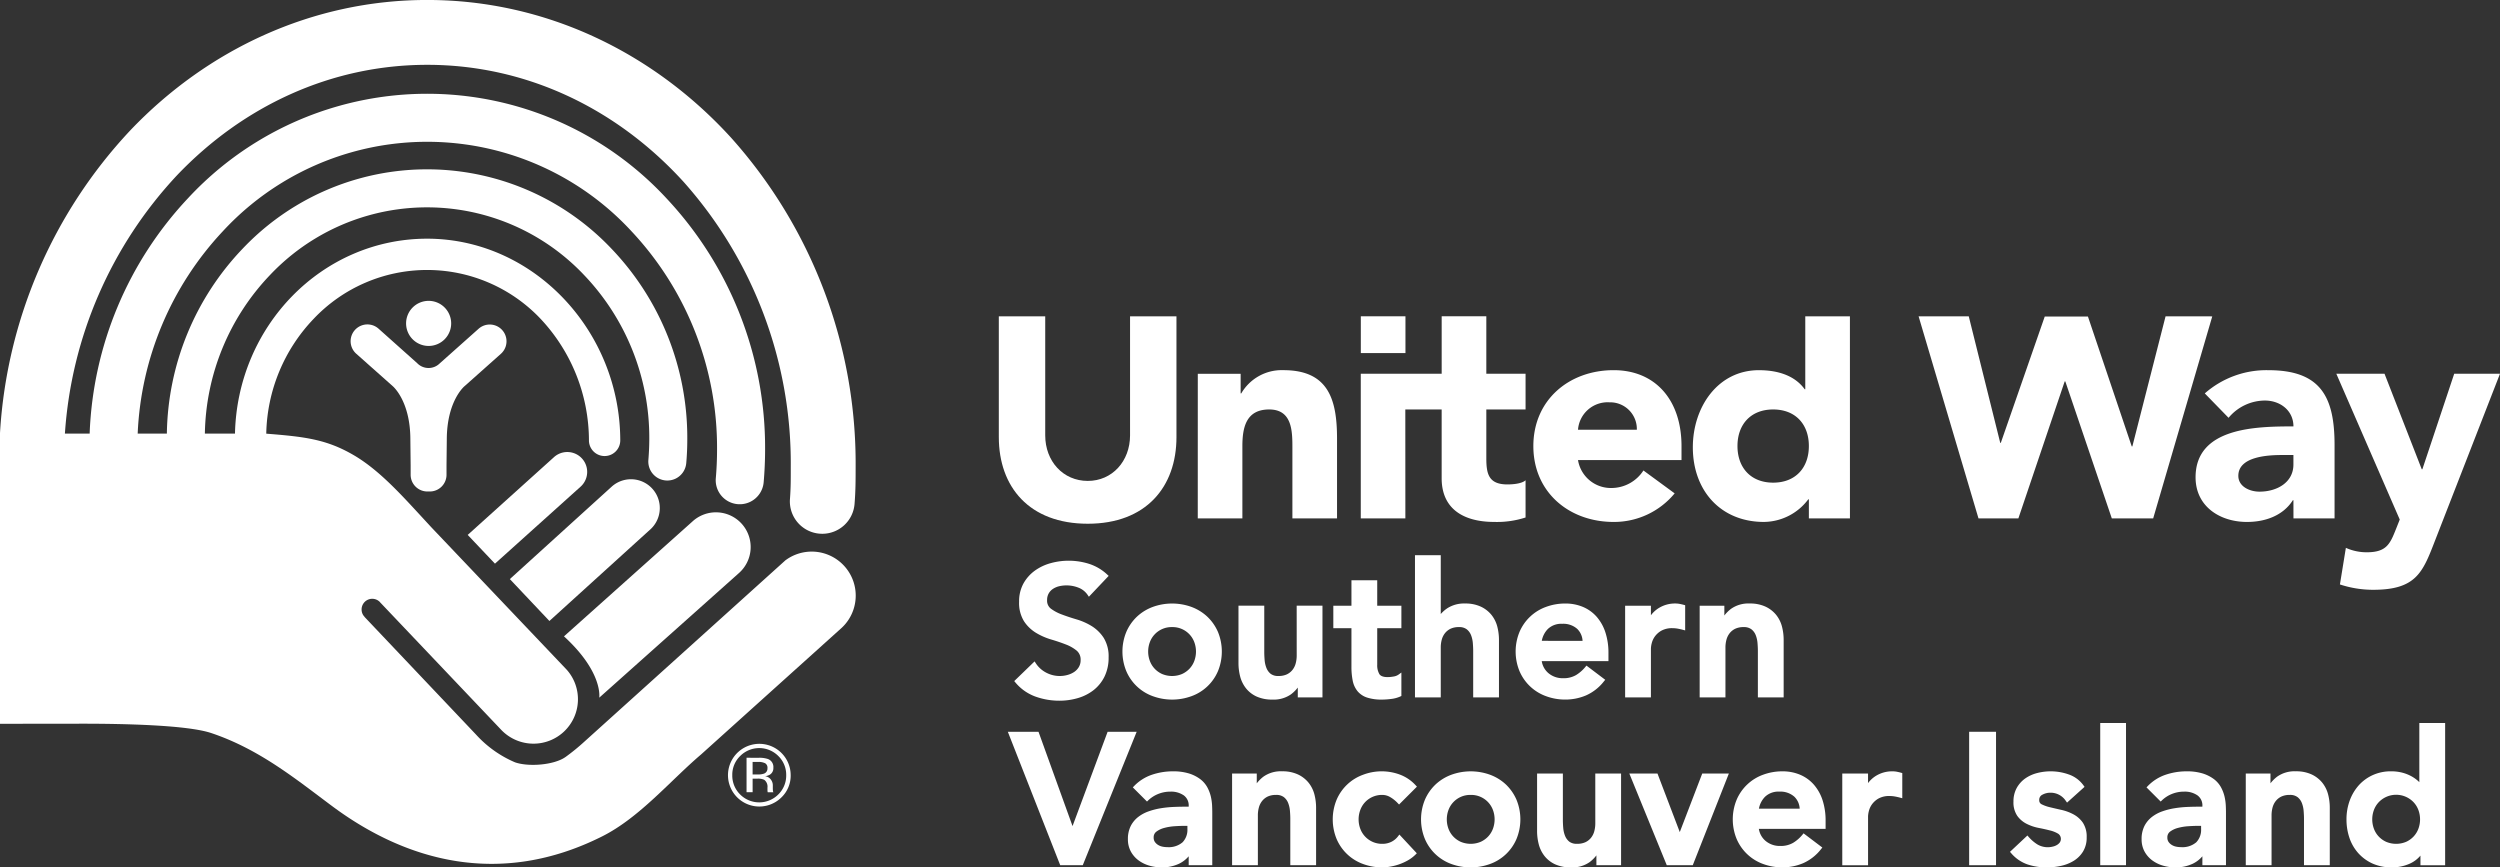 <?xml version="1.0" encoding="UTF-8"?> <svg xmlns="http://www.w3.org/2000/svg" id="uwsvi-colour-white-logo" width="442.413" height="153.502" viewBox="0 0 442.413 153.502"><rect x="0" y="0" width="442.413" height="153.502" fill="#333333" stroke="none"/><g id="Group_856" data-name="Group 856" transform="translate(0 0)"><g id="Group_855" data-name="Group 855"><path id="Path_815" data-name="Path 815" d="M269.89,393.765a5.547,5.547,0,1,1,1.632-3.939,5.328,5.328,0,0,1-1.632,3.939m-7.311-7.314a4.6,4.6,0,0,0-1.39,3.38,4.68,4.68,0,0,0,1.382,3.407,4.768,4.768,0,0,0,6.771,0,4.687,4.687,0,0,0,1.389-3.407,4.631,4.631,0,0,0-1.389-3.38,4.758,4.758,0,0,0-6.763,0m3.272.308a4.6,4.6,0,0,1,1.661.221,1.5,1.5,0,0,1,.946,1.545,1.335,1.335,0,0,1-.6,1.207,2.3,2.3,0,0,1-.873.293,1.448,1.448,0,0,1,1.039.6,1.659,1.659,0,0,1,.337.943v.446c0,.137,0,.293.013.451a.924.924,0,0,0,.053.322l.034.068h-1a.141.141,0,0,0-.013-.055.138.138,0,0,1-.015-.065l-.019-.2v-.483a1.506,1.506,0,0,0-.577-1.4,2.607,2.607,0,0,0-1.2-.2h-.849v2.4h-1.075v-6.1Zm1.149.962a2.7,2.7,0,0,0-1.3-.227h-.915v2.212h.976a2.921,2.921,0,0,0,1.021-.14.939.939,0,0,0,.632-.954.914.914,0,0,0-.417-.891" transform="translate(-131.6 -252.656)" fill="#fff"></path><path id="Path_816" data-name="Path 816" d="M248.359,334.4a6.144,6.144,0,1,0-8.189-9.16l-22.733,20.326c6.964,6.376,6.242,10.853,6.242,10.853Z" transform="translate(-117.631 -232.955)" fill="#fff"></path><path id="Path_817" data-name="Path 817" d="M197.018,327.535l-4.823-5.089,15.274-13.766a3.517,3.517,0,0,1,4.757,5.181Z" transform="translate(-109.427 -227.786)" fill="#fff"></path><path id="Path_818" data-name="Path 818" d="M210.242,339.966l-7-7.414,18.032-16.365a5.1,5.1,0,0,1,6.979,7.435Z" transform="translate(-113.017 -230.074)" fill="#fff"></path><path id="Path_819" data-name="Path 819" d="M116.692,266.017c6.731.535,10.62.97,15.458,3.794,3.95,2.3,7.483,5.988,10.831,9.608l.137.148,2.766,3,24.009,25.259a7.863,7.863,0,0,1-5.917,13.051,7.9,7.9,0,0,1-5.621-2.357L136.822,295.85l-.018-.032a1.884,1.884,0,0,0-3.243,1.3,1.837,1.837,0,0,0,.514,1.3l.042.068,19.73,20.821a19.748,19.748,0,0,0,6.855,4.867c2.4.849,6.945.49,8.954-.944a37.352,37.352,0,0,0,3.382-2.76l35.529-32.046.142-.1a7.788,7.788,0,0,1,9.813,12.052l-24.9,22.422c-5.4,4.588-10.847,11.14-17.457,14.469-18.056,9.076-34.661,4.44-47.789-5.318-6.46-4.809-12.909-10.1-21.436-12.956-4.105-1.371-14.8-1.669-23.6-1.65l-13.771.016v-51.4l.011-.23a85.652,85.652,0,0,1,23.062-53.4c13.531-14.2,32.093-23.065,52.534-23.06,21.085,0,40.153,9.416,53.795,24.4a86.405,86.405,0,0,1,22.016,58.253c0,2.391-.005,4.179-.19,6.521a5.734,5.734,0,0,1-5.708,5.291c-.15,0-.3-.013-.456-.018a5.725,5.725,0,0,1-5.265-6.162c.153-2.043.14-3.538.14-5.632A74.821,74.821,0,0,0,190.491,221.4c-11.73-12.856-27.693-20.653-45.313-20.656-17.086,0-32.613,7.336-44.237,19.5a74.18,74.18,0,0,0-19.885,45.758L85.435,266a64.3,64.3,0,0,1,17.372-41.611,57.7,57.7,0,0,1,84.722,0,64.478,64.478,0,0,1,17.436,44.424c0,1.964-.09,3.9-.253,5.809a4.25,4.25,0,1,1-8.469-.73c.145-1.675.219-3.362.219-5.078a55.951,55.951,0,0,0-15.11-38.584,49.208,49.208,0,0,0-72.378,0,55.853,55.853,0,0,0-15.039,35.776H99.1a48.332,48.332,0,0,1,13.439-32.757,44.941,44.941,0,0,1,65.208,0,48.387,48.387,0,0,1,13.449,33.672c0,1.451-.055,2.888-.185,4.319a3.361,3.361,0,0,1-6.7-.585c.1-1.229.161-2.473.161-3.734a41.671,41.671,0,0,0-11.564-29,38.226,38.226,0,0,0-55.535,0,41.6,41.6,0,0,0-11.548,28.09h5.329c.419-19.044,15.379-34.482,34-34.5,18.862.014,34.149,16.315,34.181,35.695a2.771,2.771,0,0,1-5.542,0,31.528,31.528,0,0,0-8.548-21.5,27.641,27.641,0,0,0-40.179,0,30.217,30.217,0,0,0-8.376,20.265Z" transform="translate(-69.57 -189.273)" fill="#fff"></path><path id="Path_820" data-name="Path 820" d="M177.268,281.227a2.8,2.8,0,0,1-3.995-.043l-6.831-6.1a2.968,2.968,0,0,0-3.949,4.432l6.433,5.719s3.145,2.56,3.145,9.487l.05,4.572c0,.649,0,1.181,0,1.642a2.96,2.96,0,0,0,2.963,2.961h.427a2.959,2.959,0,0,0,2.958-2.961c0-.453,0-.994,0-1.642l.05-4.556c0-6.929,3.153-9.489,3.153-9.489l6.42-5.716a2.967,2.967,0,1,0-3.947-4.432Z" transform="translate(-99.451 -216.92)" fill="#fff"></path></g><path id="Path_821" data-name="Path 821" d="M184.017,272.142a3.989,3.989,0,1,1-3.992-3.99,3.99,3.99,0,0,1,3.992,3.99" transform="translate(-104.175 -214.911)" fill="#fff"></path></g><path id="Path_822" data-name="Path 822" d="M624.559,272.217,614.1,307.975h-7.317l-8.231-24.252h-.108l-8.2,24.252h-7.055l-10.6-35.76,8.877,0,5.571,22.387h.1l7.778-22.361h7.638l7.754,22.989h.108l5.877-23.015Z" transform="translate(-233.064 -216.231)" fill="#fff"></path><path id="Path_823" data-name="Path 823" d="M362.878,293.582c0,8.8-5.373,15.327-15.693,15.327-10.373,0-15.744-6.531-15.744-15.327V272.2h8.213v21.075c0,4.574,3.164,8.057,7.531,8.057,4.318,0,7.48-3.483,7.48-8.057V272.2h8.213Z" transform="translate(-154.685 -216.226)" fill="#fff"></path><path id="Path_824" data-name="Path 824" d="M383.609,286.962h7.583v3.477h.108a8.276,8.276,0,0,1,7.469-4.116c8.008,0,9.481,5.268,9.481,12.113v14.116h-7.9v-12.54c0-2.942-.058-6.734-4.108-6.734-4.105,0-4.743,3.212-4.743,6.528v12.745h-7.895Z" transform="translate(-171.641 -220.817)" fill="#fff"></path><path id="Path_825" data-name="Path 825" d="M434.231,307.959H426.34v-25.6h14.317V272.188h7.9v10.175h6.945v6.323h-6.945v8.529c0,2.739.309,4.735,3.731,4.735.844,0,2.531-.1,3.214-.738V307.8a16.377,16.377,0,0,1-5.529.788c-5.268,0-9.32-2.165-9.32-7.741V288.685h-6.431Z" transform="translate(-185.53 -216.223)" fill="#fff"></path><path id="Path_826" data-name="Path 826" d="M496.592,308.126a13.9,13.9,0,0,1-10.792,5.057c-7.9,0-14.214-5.265-14.214-13.425s6.317-13.434,14.214-13.434c7.367,0,12.005,5.266,12.005,13.434v2.476H479.488a5.885,5.885,0,0,0,5.946,4.941,6.746,6.746,0,0,0,5.631-3.1ZM489.9,296.865a4.722,4.722,0,0,0-4.841-4.851,5.261,5.261,0,0,0-5.571,4.851Z" transform="translate(-200.236 -220.817)" fill="#fff"></path><path id="Path_827" data-name="Path 827" d="M541.2,307.965h-7.269v-3.372h-.105a9.921,9.921,0,0,1-7.849,4c-7.583,0-12.579-5.474-12.579-13.215,0-7.108,4.424-13.639,11.688-13.639,3.267,0,6.317.9,8.105,3.372h.105v-12.9h7.9Zm-13.586-19.274c-3.95,0-6.317,2.631-6.317,6.47s2.367,6.481,6.317,6.481,6.317-2.631,6.317-6.481-2.37-6.47-6.317-6.47" transform="translate(-213.825 -216.229)" fill="#fff"></path><path id="Path_828" data-name="Path 828" d="M662.523,309.342h-.1c-1.743,2.739-4.9,3.844-8.116,3.844-4.785,0-9.1-2.736-9.1-7.9,0-8.845,10.736-9.007,17.32-9.007,0-2.792-2.32-4.577-5.054-4.577a8.412,8.412,0,0,0-6.428,3.056l-4.208-4.319a16.517,16.517,0,0,1,11.266-4.108c9.217,0,11.7,4.685,11.7,13.217v13.007h-7.272Zm-1.948-8c-2.426,0-7.8.211-7.8,3.683,0,1.9,2.006,2.8,3.741,2.8,3.108,0,6.006-1.635,6.006-4.8v-1.685Z" transform="translate(-256.667 -220.82)" fill="#fff"></path><g id="Group_857" data-name="Group 857" transform="translate(413.449 66.145)"><path id="Path_829" data-name="Path 829" d="M699.491,317.019c-2.1,5.421-3.309,8.479-10.847,8.479a18.762,18.762,0,0,1-5.895-.946l1.052-6.479a8.938,8.938,0,0,0,3.683.786c3.586,0,4.158-1.526,5.266-4.313l.585-1.477-11.222-25.8h8.53l6.587,16.9h.108l5.635-16.9h8.1Z" transform="translate(-682.113 -287.27)" fill="#fff"></path></g><rect id="Rectangle_194" data-name="Rectangle 194" width="7.899" height="6.51" transform="translate(240.818 55.973)" fill="#fff"></rect><g id="Group_858" data-name="Group 858" transform="translate(178.351 98.246)"><path id="Path_830" data-name="Path 830" d="M346.1,355.959a4.053,4.053,0,0,1-1.2.538,5.128,5.128,0,0,1-3.757-.41,4.841,4.841,0,0,1-1.834-1.652l-.223-.341-3.6,3.484.2.241a8.3,8.3,0,0,0,3.545,2.5,12.438,12.438,0,0,0,4.229.732,11.6,11.6,0,0,0,3.3-.467,8.3,8.3,0,0,0,2.786-1.419,6.932,6.932,0,0,0,1.924-2.4,7.558,7.558,0,0,0,.716-3.373,6.231,6.231,0,0,0-.866-3.458,6.868,6.868,0,0,0-2.112-2.077,11.084,11.084,0,0,0-2.707-1.2c-.932-.275-1.808-.566-2.6-.867a7.635,7.635,0,0,1-1.924-1.022,1.767,1.767,0,0,1-.676-1.513,2.346,2.346,0,0,1,.279-1.177,2.385,2.385,0,0,1,.753-.81,3.427,3.427,0,0,1,1.091-.471,5.77,5.77,0,0,1,3.455.261,3.444,3.444,0,0,1,1.582,1.255l.236.342,3.5-3.692-.25-.232a8.536,8.536,0,0,0-3.187-1.889,11.963,11.963,0,0,0-6.819-.133,8.7,8.7,0,0,0-2.814,1.332,7.037,7.037,0,0,0-2.008,2.262,6.543,6.543,0,0,0-.772,3.243,6.146,6.146,0,0,0,.867,3.444,6.735,6.735,0,0,0,2.114,2.044,11.423,11.423,0,0,0,2.7,1.186c.934.276,1.807.572,2.6.882a6.867,6.867,0,0,1,1.915,1.094,2.064,2.064,0,0,1,.69,1.686,2.321,2.321,0,0,1-.309,1.2A2.72,2.72,0,0,1,346.1,355.959Z" transform="translate(-334.352 -335.297)" fill="#fff"></path><path id="Path_831" data-name="Path 831" d="M378.865,349.829a8.314,8.314,0,0,0-2.8-1.722,10.034,10.034,0,0,0-6.846,0,8.3,8.3,0,0,0-2.8,1.722,8.218,8.218,0,0,0-1.875,2.685,9.129,9.129,0,0,0,0,6.979,8.063,8.063,0,0,0,4.678,4.408,9.99,9.99,0,0,0,6.846,0,8.066,8.066,0,0,0,4.678-4.408,9.138,9.138,0,0,0,0-6.979A8.245,8.245,0,0,0,378.865,349.829Zm-6.225,1.847a4.1,4.1,0,0,1,3.1,1.316,4.1,4.1,0,0,1,.838,1.377,4.784,4.784,0,0,1,0,3.268,4.077,4.077,0,0,1-.838,1.377,4.21,4.21,0,0,1-1.335.96,4.58,4.58,0,0,1-3.54,0,4.194,4.194,0,0,1-1.336-.96,4.065,4.065,0,0,1-.838-1.377,4.785,4.785,0,0,1,0-3.268,4.074,4.074,0,0,1,.838-1.377,4.1,4.1,0,0,1,3.106-1.317Z" transform="translate(-343.569 -338.948)" fill="#fff"></path><path id="Path_832" data-name="Path 832" d="M404.581,356.9a5.336,5.336,0,0,1-.183,1.4,3.158,3.158,0,0,1-.57,1.143,2.821,2.821,0,0,1-.986.781,3.4,3.4,0,0,1-1.488.29,2.143,2.143,0,0,1-1.389-.391,2.519,2.519,0,0,1-.743-1.032,4.828,4.828,0,0,1-.318-1.393c-.043-.512-.064-.987-.064-1.414v-8.211h-4.563V358.23a9.36,9.36,0,0,0,.3,2.387,5.655,5.655,0,0,0,1.034,2.084,5.115,5.115,0,0,0,1.889,1.457,6.611,6.611,0,0,0,2.782.533,5.329,5.329,0,0,0,3.281-.927,6.157,6.157,0,0,0,1.209-1.2V364.3h4.368V348.076h-4.563Z" transform="translate(-353.46 -339.134)" fill="#fff"></path><path id="Path_833" data-name="Path 833" d="M422.349,356.677a12.56,12.56,0,0,0,.217,2.465,4.268,4.268,0,0,0,.847,1.879,3.691,3.691,0,0,0,1.706,1.143,8.312,8.312,0,0,0,2.654.359,13.12,13.12,0,0,0,1.614-.115,5.382,5.382,0,0,0,1.608-.435l.193-.092v-4.148l-.536.39a2.06,2.06,0,0,1-.834.314c-1.268.232-2.2.084-2.522-.418a3.08,3.08,0,0,1-.384-1.664v-6.465h4.276v-3.98h-4.276v-4.5h-4.562v4.5h-3.208v3.98h3.208Z" transform="translate(-361.542 -336.965)" fill="#fff"></path><path id="Path_834" data-name="Path 834" d="M445.112,351.17a5.335,5.335,0,0,1,.182-1.4,3.176,3.176,0,0,1,.571-1.143,2.828,2.828,0,0,1,.985-.782,3.411,3.411,0,0,1,1.488-.289,2.158,2.158,0,0,1,1.376.394,2.45,2.45,0,0,1,.756,1.028,4.918,4.918,0,0,1,.318,1.394c.042.518.063.994.063,1.414V360h4.563V349.842a9.344,9.344,0,0,0-.3-2.387,5.526,5.526,0,0,0-1.036-2.07,5.344,5.344,0,0,0-1.883-1.453,6.457,6.457,0,0,0-2.786-.551,5.463,5.463,0,0,0-3.156.854,5.8,5.8,0,0,0-1.139,1.01V334.828h-4.563V360h4.563Z" transform="translate(-368.5 -334.828)" fill="#fff"></path><path id="Path_835" data-name="Path 835" d="M475.743,364.5a9.359,9.359,0,0,0,3.662-.739,8.258,8.258,0,0,0,3.176-2.5L482.8,361l-3.323-2.512-.206.25a6.467,6.467,0,0,1-1.647,1.433,4.331,4.331,0,0,1-2.271.55,3.9,3.9,0,0,1-2.6-.893,3.467,3.467,0,0,1-1.187-2.125H483.37v-1.407a11.6,11.6,0,0,0-.552-3.721,7.925,7.925,0,0,0-1.559-2.756,6.722,6.722,0,0,0-2.421-1.723,7.931,7.931,0,0,0-3.1-.593,9.725,9.725,0,0,0-3.423.6,8.063,8.063,0,0,0-4.677,4.407,9.132,9.132,0,0,0,0,6.98,8.07,8.07,0,0,0,4.677,4.407A9.708,9.708,0,0,0,475.743,364.5Zm-4.169-10.395A4.015,4.015,0,0,1,472.658,352a3.427,3.427,0,0,1,2.534-.908,3.71,3.71,0,0,1,2.651.9,3.171,3.171,0,0,1,.946,2.123Z" transform="translate(-377.081 -338.947)" fill="#fff"></path><path id="Path_836" data-name="Path 836" d="M500.215,355.451a4.4,4.4,0,0,1,.138-.9,3.521,3.521,0,0,1,.533-1.18,3.69,3.69,0,0,1,1.159-1.05,3.869,3.869,0,0,1,2.012-.453,5.253,5.253,0,0,1,.866.075q.456.08.927.205l.425.113v-4.456l-.249-.067c-.247-.067-.487-.122-.722-.168a4.034,4.034,0,0,0-.76-.071,5.453,5.453,0,0,0-2.931.8,5.071,5.071,0,0,0-1.4,1.284v-1.692h-4.563v16.226h4.563Z" transform="translate(-386.41 -338.947)" fill="#fff"></path><path id="Path_837" data-name="Path 837" d="M522.977,351.675a2.159,2.159,0,0,1,1.376.394,2.458,2.458,0,0,1,.756,1.028,4.916,4.916,0,0,1,.317,1.394c.042.518.064.994.064,1.414v8.21h4.563V353.961a9.343,9.343,0,0,0-.3-2.387,5.544,5.544,0,0,0-1.036-2.07,5.347,5.347,0,0,0-1.883-1.453,6.452,6.452,0,0,0-2.786-.552,5.326,5.326,0,0,0-3.282.927,6.157,6.157,0,0,0-1.208,1.2v-1.735h-4.369v16.226h4.563v-8.826a5.335,5.335,0,0,1,.182-1.4,3.183,3.183,0,0,1,.57-1.143,2.836,2.836,0,0,1,.985-.782A3.413,3.413,0,0,1,522.977,351.675Z" transform="translate(-392.759 -338.947)" fill="#fff"></path><path id="Path_838" data-name="Path 838" d="M351.464,381.132l-6.208,16.69-6.021-16.69h-5.43l9.272,23.614h3.989l9.539-23.614Z" transform="translate(-333.805 -349.878)" fill="#fff"></path><path id="Path_839" data-name="Path 839" d="M379.966,395.974a6.666,6.666,0,0,0-.614-1.622,4.582,4.582,0,0,0-1.241-1.452,6.541,6.541,0,0,0-1.981-1.011,9.42,9.42,0,0,0-2.892-.389,11.532,11.532,0,0,0-3.687.6,7.9,7.9,0,0,0-3.163,2l-.233.238,2.511,2.51.238-.228a5.515,5.515,0,0,1,1.741-1.114,5.7,5.7,0,0,1,2.172-.412,3.94,3.94,0,0,1,2.362.665,2.191,2.191,0,0,1,.865,1.914v.084h-.634c-.655,0-1.358.016-2.089.048a19.117,19.117,0,0,0-2.226.232,12.531,12.531,0,0,0-2.148.549,6.519,6.519,0,0,0-1.862,1.008,4.8,4.8,0,0,0-1.307,1.6,5.058,5.058,0,0,0-.49,2.308,4.482,4.482,0,0,0,.528,2.206,4.845,4.845,0,0,0,1.374,1.565,6.007,6.007,0,0,0,1.922.927,7.924,7.924,0,0,0,2.182.305,7.1,7.1,0,0,0,2.993-.63,5.151,5.151,0,0,0,1.756-1.342v1.583h4.174v-9.28q0-.557-.033-1.295A8.845,8.845,0,0,0,379.966,395.974Zm-4.621,5.176h.472v.537a3.175,3.175,0,0,1-.857,2.37,3.747,3.747,0,0,1-2.726.857,3.941,3.941,0,0,1-.9-.1,2.3,2.3,0,0,1-.763-.325,1.855,1.855,0,0,1-.537-.536,1.329,1.329,0,0,1-.188-.738,1.225,1.225,0,0,1,.484-1.044,4.009,4.009,0,0,1,1.39-.655,9.287,9.287,0,0,1,1.828-.3C374.21,401.171,374.814,401.149,375.344,401.149Z" transform="translate(-344.038 -353.248)" fill="#fff"></path><path id="Path_840" data-name="Path 840" d="M406.125,393.5a5.348,5.348,0,0,0-1.882-1.453,6.461,6.461,0,0,0-2.786-.551,5.327,5.327,0,0,0-3.282.927,6.176,6.176,0,0,0-1.208,1.2v-1.734H392.6v16.226h4.563v-8.826a5.338,5.338,0,0,1,.182-1.4,3.171,3.171,0,0,1,.571-1.143,2.826,2.826,0,0,1,.985-.782,3.411,3.411,0,0,1,1.488-.289,2.159,2.159,0,0,1,1.376.394,2.456,2.456,0,0,1,.756,1.028,4.917,4.917,0,0,1,.318,1.394c.042.518.064.994.064,1.414v8.21h4.563V397.961a9.351,9.351,0,0,0-.3-2.387A5.528,5.528,0,0,0,406.125,393.5Z" transform="translate(-352.915 -353.248)" fill="#fff"></path><path id="Path_841" data-name="Path 841" d="M424.686,396.991a4.094,4.094,0,0,1,3.1-1.317,2.705,2.705,0,0,1,1.357.377,5.92,5.92,0,0,1,1.347,1.073l.239.249,3.162-3.162-.22-.238a7.191,7.191,0,0,0-2.769-1.885,9.24,9.24,0,0,0-6.539.016,8.066,8.066,0,0,0-4.678,4.408,9.14,9.14,0,0,0,0,6.98,8.073,8.073,0,0,0,4.678,4.407,9.709,9.709,0,0,0,3.423.6,8.475,8.475,0,0,0,1.285-.117A9.992,9.992,0,0,0,430.62,408a9.449,9.449,0,0,0,1.6-.706,6.353,6.353,0,0,0,1.42-1.06l.23-.23-3.085-3.316-.243.315a3.34,3.34,0,0,1-1.207.987,3.525,3.525,0,0,1-1.539.34,4.1,4.1,0,0,1-3.1-1.317,4.051,4.051,0,0,1-.838-1.377,4.782,4.782,0,0,1,0-3.267A4.057,4.057,0,0,1,424.686,396.991Z" transform="translate(-361.495 -353.247)" fill="#fff"></path><path id="Path_842" data-name="Path 842" d="M457.152,393.829a8.28,8.28,0,0,0-2.8-1.723,10.035,10.035,0,0,0-6.846,0,8.31,8.31,0,0,0-2.8,1.722,8.223,8.223,0,0,0-1.875,2.685,9.139,9.139,0,0,0,0,6.98A8.067,8.067,0,0,0,447.5,407.9a9.99,9.99,0,0,0,6.846,0,8.065,8.065,0,0,0,4.677-4.407,9.13,9.13,0,0,0,0-6.98A8.21,8.21,0,0,0,457.152,393.829Zm-6.225,1.847a4.1,4.1,0,0,1,3.106,1.316,4.1,4.1,0,0,1,.838,1.377,4.788,4.788,0,0,1,0,3.268,4.071,4.071,0,0,1-.838,1.377,4.2,4.2,0,0,1-1.336.96,4.579,4.579,0,0,1-3.54,0,4.2,4.2,0,0,1-1.335-.96,4.066,4.066,0,0,1-.838-1.377,4.8,4.8,0,0,1,0-3.267,4.077,4.077,0,0,1,.838-1.377,4.093,4.093,0,0,1,3.105-1.317Z" transform="translate(-369.015 -353.249)" fill="#fff"></path><path id="Path_843" data-name="Path 843" d="M482.868,400.9a5.354,5.354,0,0,1-.182,1.4,3.153,3.153,0,0,1-.571,1.143,2.82,2.82,0,0,1-.985.781,3.4,3.4,0,0,1-1.488.289,2.142,2.142,0,0,1-1.389-.391,2.514,2.514,0,0,1-.743-1.032,4.844,4.844,0,0,1-.318-1.393c-.043-.512-.063-.987-.063-1.414v-8.211h-4.564V402.23a9.333,9.333,0,0,0,.3,2.387A5.644,5.644,0,0,0,473.9,406.7a5.114,5.114,0,0,0,1.889,1.457,6.611,6.611,0,0,0,2.782.533,5.329,5.329,0,0,0,3.281-.927,6.165,6.165,0,0,0,1.209-1.2V408.3h4.368V392.076h-4.563Z" transform="translate(-378.906 -353.435)" fill="#fff"></path><path id="Path_844" data-name="Path 844" d="M505.679,402.439l-3.948-10.363h-4.98l6.626,16.227h4.6l6.388-16.227h-4.712Z" transform="translate(-386.767 -353.435)" fill="#fff"></path><path id="Path_845" data-name="Path 845" d="M538.187,393.817a6.721,6.721,0,0,0-2.421-1.723,7.939,7.939,0,0,0-3.1-.593,9.722,9.722,0,0,0-3.423.6,8.065,8.065,0,0,0-4.677,4.408,9.136,9.136,0,0,0,0,6.98,8.074,8.074,0,0,0,4.677,4.407,9.708,9.708,0,0,0,3.423.6,9.365,9.365,0,0,0,3.663-.739,8.269,8.269,0,0,0,3.176-2.5l.219-.271-3.323-2.512-.205.25a6.464,6.464,0,0,1-1.648,1.433,4.324,4.324,0,0,1-2.271.55,3.9,3.9,0,0,1-2.6-.893,3.467,3.467,0,0,1-1.187-2.126H540.3v-1.407a11.6,11.6,0,0,0-.552-3.721A7.938,7.938,0,0,0,538.187,393.817Zm-2.471,4.293H528.5A4,4,0,0,1,529.586,396a3.425,3.425,0,0,1,2.534-.908,3.71,3.71,0,0,1,2.651.9A3.172,3.172,0,0,1,535.716,398.109Z" transform="translate(-395.584 -353.248)" fill="#fff"></path><path id="Path_846" data-name="Path 846" d="M562.231,391.571a4.033,4.033,0,0,0-.76-.071,5.455,5.455,0,0,0-2.932.8,5.077,5.077,0,0,0-1.4,1.284v-1.692H552.58v16.226h4.563v-8.664a4.4,4.4,0,0,1,.138-.9,3.5,3.5,0,0,1,.533-1.181,3.686,3.686,0,0,1,1.159-1.05,3.867,3.867,0,0,1,2.011-.453,5.232,5.232,0,0,1,.865.075q.457.08.927.205l.424.113v-4.456l-.249-.067C562.706,391.672,562.466,391.617,562.231,391.571Z" transform="translate(-404.913 -353.248)" fill="#fff"></path><rect id="Rectangle_195" data-name="Rectangle 195" width="4.757" height="23.613" transform="translate(170.12 31.254)" fill="#fff"></rect><path id="Path_847" data-name="Path 847" d="M607.768,399.106a8.376,8.376,0,0,0-2.11-.777q-1.083-.242-2.019-.469a6.489,6.489,0,0,1-1.479-.522.75.75,0,0,1-.434-.737.986.986,0,0,1,.564-.965,2.927,2.927,0,0,1,1.366-.351,3.214,3.214,0,0,1,2.771,1.446l.22.307,3.1-2.789-.179-.246a5.38,5.38,0,0,0-2.623-1.951,9.552,9.552,0,0,0-5.573-.251,6.468,6.468,0,0,0-2.119.958,5.079,5.079,0,0,0-1.51,1.683,4.9,4.9,0,0,0-.577,2.417,4.224,4.224,0,0,0,.68,2.532,4.586,4.586,0,0,0,1.677,1.415,8.2,8.2,0,0,0,2.111.711c.715.138,1.389.289,2.005.449a5.151,5.151,0,0,1,1.46.59,1.119,1.119,0,0,1,.278,1.511,1.672,1.672,0,0,1-.528.472,2.484,2.484,0,0,1-.742.286,3.607,3.607,0,0,1-2.715-.394,6.942,6.942,0,0,1-1.53-1.313l-.23-.261-3.084,2.892.216.245a6.686,6.686,0,0,0,2.866,1.975,10.678,10.678,0,0,0,3.446.536,11.7,11.7,0,0,0,2.468-.267,7.275,7.275,0,0,0,2.26-.884,5.057,5.057,0,0,0,1.665-1.648,4.688,4.688,0,0,0,.651-2.528,4.45,4.45,0,0,0-.677-2.592A4.791,4.791,0,0,0,607.768,399.106Z" transform="translate(-419.203 -353.249)" fill="#fff"></path><rect id="Rectangle_196" data-name="Rectangle 196" width="4.563" height="25.168" transform="translate(193.316 29.699)" fill="#fff"></rect><path id="Path_848" data-name="Path 848" d="M645.738,395.974a6.671,6.671,0,0,0-.615-1.622,4.588,4.588,0,0,0-1.24-1.452,6.538,6.538,0,0,0-1.982-1.011,9.409,9.409,0,0,0-2.891-.389,11.527,11.527,0,0,0-3.688.6,7.9,7.9,0,0,0-3.164,2l-.232.239,2.51,2.509.239-.228a5.519,5.519,0,0,1,1.741-1.114,5.7,5.7,0,0,1,2.173-.412,3.938,3.938,0,0,1,2.361.665,2.19,2.19,0,0,1,.865,1.914v.084h-.634c-.655,0-1.358.016-2.088.048a19.115,19.115,0,0,0-2.227.232,12.492,12.492,0,0,0-2.148.549,6.494,6.494,0,0,0-1.861,1.008,4.778,4.778,0,0,0-1.307,1.6,5.063,5.063,0,0,0-.491,2.308,4.484,4.484,0,0,0,.529,2.206,4.831,4.831,0,0,0,1.375,1.565,6,6,0,0,0,1.921.927,7.927,7.927,0,0,0,2.182.305,7.1,7.1,0,0,0,2.993-.63,5.14,5.14,0,0,0,1.756-1.342v1.583h4.175v-9.28q0-.557-.033-1.295A8.928,8.928,0,0,0,645.738,395.974Zm-4.622,5.176h.472v.537a3.176,3.176,0,0,1-.857,2.37,3.75,3.75,0,0,1-2.726.857,3.931,3.931,0,0,1-.9-.1,2.293,2.293,0,0,1-.763-.325,1.862,1.862,0,0,1-.537-.536,1.331,1.331,0,0,1-.188-.738,1.227,1.227,0,0,1,.483-1.044,4.017,4.017,0,0,1,1.391-.655,9.279,9.279,0,0,1,1.829-.3C639.982,401.171,640.586,401.149,641.116,401.149Z" transform="translate(-430.421 -353.248)" fill="#fff"></path><path id="Path_849" data-name="Path 849" d="M671.9,393.5a5.34,5.34,0,0,0-1.882-1.453,6.459,6.459,0,0,0-2.786-.551,5.326,5.326,0,0,0-3.281.927,6.166,6.166,0,0,0-1.208,1.2v-1.734H658.37v16.226h4.563v-8.826a5.353,5.353,0,0,1,.182-1.4,3.169,3.169,0,0,1,.571-1.143,2.831,2.831,0,0,1,.985-.782,3.411,3.411,0,0,1,1.489-.289,2.157,2.157,0,0,1,1.376.394,2.45,2.45,0,0,1,.756,1.028,4.921,4.921,0,0,1,.318,1.394c.043.518.064.994.064,1.414v8.21h4.563V397.961a9.332,9.332,0,0,0-.3-2.387A5.513,5.513,0,0,0,671.9,393.5Z" transform="translate(-439.298 -353.248)" fill="#fff"></path><path id="Path_850" data-name="Path 850" d="M697.665,378.828V389.3q-.133-.132-.28-.264a6.335,6.335,0,0,0-1.164-.805,7.088,7.088,0,0,0-1.565-.613,7.86,7.86,0,0,0-2.032-.239,7.649,7.649,0,0,0-3.185.662,7.47,7.47,0,0,0-2.493,1.815,8.351,8.351,0,0,0-1.6,2.7,9.569,9.569,0,0,0-.571,3.325,10.1,10.1,0,0,0,.536,3.318,7.787,7.787,0,0,0,1.593,2.708,7.587,7.587,0,0,0,2.525,1.814,8.177,8.177,0,0,0,3.361.661,7.73,7.73,0,0,0,3.218-.678,5.23,5.23,0,0,0,1.855-1.411V404h4.369V378.828Zm.129,17.056a4.763,4.763,0,0,1-.287,1.634,4.089,4.089,0,0,1-.838,1.377,4.214,4.214,0,0,1-1.335.96,4.581,4.581,0,0,1-3.54,0,4.2,4.2,0,0,1-1.336-.96,4.06,4.06,0,0,1-.838-1.377,4.788,4.788,0,0,1,0-3.268,4.066,4.066,0,0,1,.838-1.377,4.259,4.259,0,0,1,6.211,0,4.109,4.109,0,0,1,.838,1.377A4.773,4.773,0,0,1,697.794,395.884Z" transform="translate(-447.879 -349.129)" fill="#fff"></path></g></svg> 